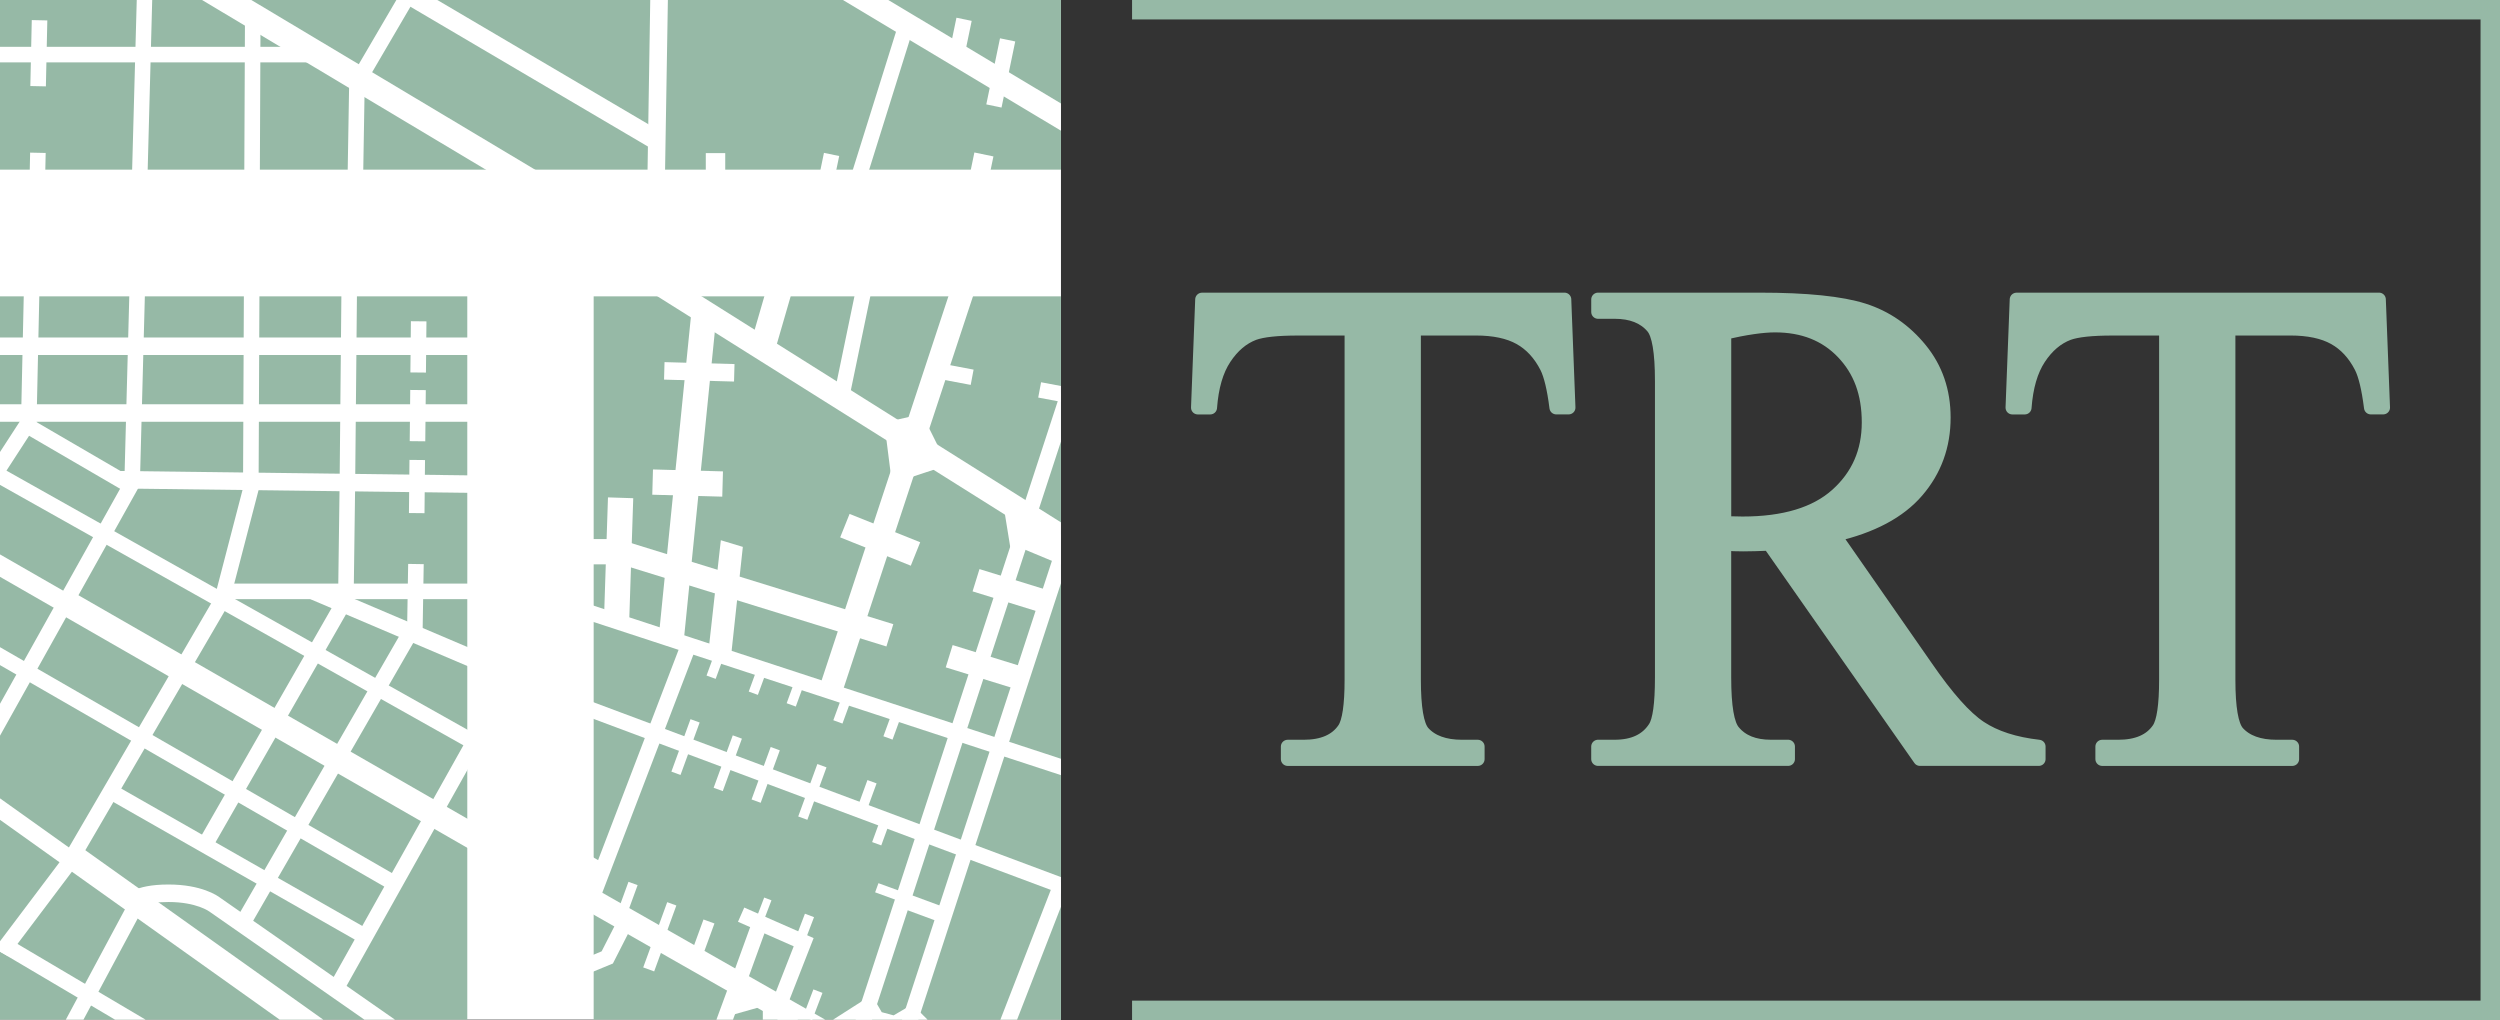 <svg xmlns="http://www.w3.org/2000/svg" id="Ebene_2" data-name="Ebene 2" viewBox="0 0 1285.79 524.64"><rect x="0" y="0" width="1285.79" height="524.64" fill="#333333" stroke="none"/><g id="Livello_1" data-name="Livello 1"><rect width="545.67" height="524.42" fill="#fff"></rect><rect width="545.67" height="87.25" fill="#96b9a6"></rect><rect y="152.42" width="240.33" height="372" fill="#96b9a6"></rect><rect x="305.33" y="152.42" width="240.33" height="372" fill="#96b9a6"></rect><rect x="16.55" y="189.91" width="105.71" height="8" transform="translate(-126.29 258.14) rotate(-88.48)" fill="#fff"></rect><polygon points="67.49 104.59 75.49 104.8 78.28 0 70.33 0 67.49 104.59" fill="#fff"></polygon><rect x="75.4" y="192.25" width="107.67" height="8" transform="translate(-67.58 324.62) rotate(-89.75)" fill="#fff"></rect><rect x="79.95" y="55.58" width="99.67" height="8" transform="translate(69.63 189.1) rotate(-89.75)" fill="#fff"></rect><rect x="126.16" y="191.42" width="106" height="8" transform="translate(-17.93 372.74) rotate(-89.46)" fill="#fff"></rect><rect x="153.33" y="63.25" width="59.67" height="8" transform="translate(112.86 249.27) rotate(-89.04)" fill="#fff"></rect><rect y="173.58" width="249" height="9" fill="#fff"></rect><rect y="207.92" width="247.33" height="9" fill="#fff"></rect><polygon points="61.76 251.25 63.33 251.25 248.61 253.58 248.72 244.58 63.39 242.25 61.76 242.25 61.76 251.25" fill="#fff"></polygon><polygon points="0 249.38 248.86 389.24 252.78 382.26 0 240.2 0 249.38" fill="#fff"></polygon><rect x="131.43" y="246.64" width="13" height="246.21" transform="translate(-251.38 305.11) rotate(-60.12)" fill="#fff"></rect><polygon points="0 296.67 29.7 313.74 34.69 305.07 0 285.14 0 296.67" fill="#fff"></polygon><polygon points="34.23 446.38 143.83 524.42 166.24 524.42 41.77 435.79 34.23 446.38" fill="#fff"></polygon><polygon points="0 421.65 32.39 444.75 37.61 437.42 0 410.6 0 421.65" fill="#fff"></polygon><path d="m110.33,307.36c-.55.94-77.76,133.44-78,133.84-.28.38-32.33,42.9-32.33,42.9v5.38l4.2,2.35,34.81-46.19,78.79-135.2,16.08-61.85-7.74-2.01s-15.54,59.74-15.81,60.79Z" fill="#fff"></path><rect x="69.18" y="368.42" width="143.63" height="8" transform="translate(-252.27 309.86) rotate(-60.22)" fill="#fff"></rect><rect x="80.08" y="396.91" width="174.76" height="8" transform="translate(-263.52 345.85) rotate(-60.05)" fill="#fff"></rect><polygon points="0 342.08 200.34 457.55 204.33 450.62 0 332.85 0 342.08" fill="#fff"></polygon><rect x="118.1" y="369.15" width="8" height="150.18" transform="translate(-324.32 330.35) rotate(-60.32)" fill="#fff"></rect><rect x="134.93" y="441.61" width="146.26" height="8" transform="translate(-282.4 409.46) rotate(-60.76)" fill="#fff"></rect><path d="m63.36,462.3l7.94,4.24-.3.46s2.97-3.08,15.66-3.08c14.56,0,21.13,4.97,21.2,5.02l.09.07.14.1,79.31,55.31h15.73s-89.62-62.5-89.8-62.63c-1.48-1.15-9.72-6.87-26.67-6.87-17.97,0-22.38,5.65-23.3,7.38Z" fill="#fff"></path><polygon points="33.86 524.42 42.93 524.42 73.19 467.97 66.14 464.2 33.86 524.42" fill="#fff"></polygon><polygon points="0 489.47 59.14 524.42 74.86 524.42 3.04 481.97 0 489.47" fill="#fff"></polygon><polygon points="0 361.97 0 378.38 71.49 250.37 64.51 246.47 0 361.97" fill="#fff"></polygon><path d="m10.31,216.57l-10.31,15.9v10.53l1,2.64s10.81-16.67,13.95-21.51c5.81,3.38,50.96,29.67,50.96,29.67l4.03-6.91-57.55-33.51-2.07,3.2Z" fill="#fff"></path><rect x="-20.95" y="178.9" width="72.98" height="8" transform="translate(-167.65 194.46) rotate(-88.75)" fill="#fff"></rect><rect x="3" y="23.38" width="33.93" height="8" transform="translate(-7.84 46.74) rotate(-88.75)" fill="#fff"></rect><rect x="2.17" y="91.54" width="33.93" height="8" transform="translate(-76.81 112.59) rotate(-88.75)" fill="#fff"></rect><rect x="149.89" y="272.6" width="56.8" height="8" transform="translate(-100.64 451.23) rotate(-89.24)" fill="#fff"></rect><rect x="115.3" y="300.15" width="131.62" height="8" fill="#fff"></rect><polygon points="159.6 308.15 261.15 351.39 264.68 343.11 166.3 301.24 159.6 308.15" fill="#fff"></polygon><rect x="195.84" y="303.85" width="35.56" height="8" transform="translate(-97.68 516.41) rotate(-89.06)" fill="#fff"></rect><rect x="202.03" y="174.42" width="26.34" height="8" transform="translate(34.61 391.8) rotate(-89.42)" fill="#fff"></rect><rect x="201.68" y="209.76" width="26.33" height="8" transform="translate(-1.1 426.4) rotate(-89.41)" fill="#fff"></rect><rect x="200.81" y="246.25" width="27.33" height="8" transform="translate(-37.91 462.21) rotate(-89.43)" fill="#fff"></rect><polygon points="324.6 143.91 545.67 282.8 545.67 268.66 351.18 146.33 324.6 143.91" fill="#fff"></polygon><polygon points="103.91 0 281.91 106.42 288.58 95.26 129.25 0 103.91 0" fill="#fff"></polygon><rect y="24.08" width="161" height="8" fill="#fff"></rect><polygon points="181.21 38.69 188.12 42.73 213.12 0 203.85 0 181.21 38.69" fill="#fff"></polygon><polygon points="205.2 0 336.37 77.21 341.44 68.59 224.92 0 205.2 0" fill="#fff"></polygon><polygon points="332.83 101.01 341.83 101.15 343.5 0 334.43 0 332.83 101.01" fill="#fff"></polygon><polygon points="433.53 0 545.67 67.22 545.67 53.23 456.87 0 433.53 0" fill="#fff"></polygon><rect x="409.2" y="50.51" width="87.82" height="8" transform="translate(265.79 470.67) rotate(-72.63)" fill="#fff"></rect><rect x="363" y="78.75" width="10" height="20.33" fill="#fff"></rect><rect x="416.81" y="84.25" width="18.04" height="8" transform="translate(252.88 487.26) rotate(-78.27)" fill="#fff"></rect><rect x="495.14" y="83.25" width="18.04" height="10" transform="translate(315.3 563.96) rotate(-78.27)" fill="#fff"></rect><rect x="497.34" y="33.5" width="34.72" height="8" transform="translate(373.44 533.86) rotate(-78.28)" fill="#fff"></rect><rect x="483.02" y="16.33" width="21.28" height="8" transform="translate(373.49 499.58) rotate(-78.28)" fill="#fff"></rect><polygon points="296.6 366.5 545.67 459.65 545.67 451.11 299.4 359 296.6 366.5" fill="#fff"></polygon><polygon points="298.09 317.55 545.67 398.67 545.67 390.25 300.58 309.95 298.09 317.55" fill="#fff"></polygon><rect x="257.57" y="394.24" width="142.42" height="8" transform="translate(-160.66 562.99) rotate(-69.06)" fill="#fff"></rect><polygon points="440.07 524.42 448.48 524.42 545.67 227.04 545.67 201.29 440.07 524.42" fill="#fff"></polygon><polygon points="463.9 524.42 472.31 524.42 545.67 299.96 545.67 274.21 463.9 524.42" fill="#fff"></polygon><rect x="470.98" y="455.58" width="8" height="22.67" transform="translate(-127.56 750.73) rotate(-69.73)" fill="#fff"></rect><polyline points="545.67 453.75 541.91 453.92 514.52 524.42 523.1 524.42 545.67 466.35 545.67 459.65" fill="#fff"></polyline><rect x="408.02" y="171.19" width="61.49" height="8" transform="translate(178.21 569.29) rotate(-78.29)" fill="#fff"></rect><rect x="378.43" y="155.54" width="37.4" height="13" transform="translate(130.93 498.36) rotate(-73.84)" fill="#fff"></rect><rect x="269.53" y="238.6" width="168.21" height="13" transform="translate(74.38 572.44) rotate(-84.26)" fill="#fff"></rect><rect x="351.72" y="245.82" width="219.19" height="12" transform="translate(77.54 610.91) rotate(-71.73)" fill="#fff"></rect><rect x="295" y="277.25" width="23.67" height="13" fill="#fff"></rect><rect x="382.17" y="232.5" width="12" height="145.5" transform="translate(-18.16 585.87) rotate(-72.81)" fill="#fff"></rect><rect x="500.18" y="324.23" width="12" height="37.67" transform="translate(28.84 725.25) rotate(-72.81)" fill="#fff"></rect><rect x="513.97" y="285.15" width="12" height="37.66" transform="translate(75.9 710.89) rotate(-72.81)" fill="#fff"></rect><rect x="446.17" y="258.02" width="13" height="39.14" transform="translate(26.46 594.32) rotate(-68.13)" fill="#fff"></rect><rect x="286.49" y="281.12" width="63.27" height="13" transform="translate(20.25 596.16) rotate(-88.12)" fill="#fff"></rect><polygon points="533.97 204.47 545.67 206.67 545.67 198.53 535.45 196.6 533.97 204.47" fill="#fff"></polygon><rect x="486.75" y="182.9" width="8" height="18.74" transform="translate(211.13 639.06) rotate(-79.35)" fill="#fff"></rect><rect x="355.17" y="173.24" width="9" height="36.01" transform="translate(158.5 545.47) rotate(-88.41)" fill="#fff"></rect><rect x="347.17" y="230.44" width="13" height="36.01" transform="translate(95.49 595.08) rotate(-88.41)" fill="#fff"></rect><polygon points="473.85 213.02 458.02 216.58 455.66 224.21 458.75 248.67 487.3 239.25 474.23 212.94 473.85 213.02" fill="#fff"></polygon><path d="m447.92,512.01l-19.43,12.41h48.55l-6.7-6.7h-3.06s-7.34,4.3-7.69,4.5c-.37-.1-5.74-1.54-6.1-1.64-.2-.34-5.13-8.84-5.13-8.84l-.44.28Z" fill="#fff"></path><path d="m516.34,261.33l3.76,23.22s6.55-1.85,6.87-1.94c.32.13,18.7,7.8,18.7,7.8v-12.33l-29.5-17.82.17,1.07Z" fill="#fff"></path><rect x="338.23" y="381.77" width="28.71" height="5" transform="translate(-129.22 583.87) rotate(-69.97)" fill="#fff"></rect><rect x="361.73" y="340.07" width="12.14" height="5" transform="translate(-80.13 570.58) rotate(-69.94)" fill="#fff"></rect><rect x="359.93" y="390" width="28.71" height="5" transform="translate(-122.69 609.66) rotate(-69.96)" fill="#fff"></rect><rect x="383.43" y="348.3" width="12.14" height="5" transform="translate(-73.6 596.38) rotate(-69.94)" fill="#fff"></rect><rect x="379.43" y="396" width="28.71" height="5" transform="translate(-115.51 631.93) rotate(-69.96)" fill="#fff"></rect><rect x="402.93" y="354.3" width="12.14" height="5" transform="translate(-66.42 618.64) rotate(-69.94)" fill="#fff"></rect><rect x="403.43" y="404.75" width="28.71" height="5" transform="translate(-107.95 660.23) rotate(-69.96)" fill="#fff"></rect><rect x="426.93" y="363.05" width="12.14" height="5" transform="translate(-58.87 646.93) rotate(-69.94)" fill="#fff"></rect><rect x="437.76" y="407" width="15.93" height="5" transform="translate(-91.69 687.95) rotate(-69.96)" fill="#fff"></rect><rect x="452.68" y="371.3" width="12.14" height="5" transform="translate(-49.7 676.54) rotate(-69.94)" fill="#fff"></rect><rect x="446.93" y="425.8" width="12.14" height="5" transform="translate(-104.57 707.15) rotate(-69.97)" fill="#fff"></rect><rect x="454.15" y="452.6" width="5" height="12.14" transform="translate(-130.78 730.39) rotate(-69.95)" fill="#fff"></rect><rect x="313.92" y="460" width="17.37" height="5" transform="translate(-222.44 607.13) rotate(-69.96)" fill="#fff"></rect><rect x="333.87" y="470.56" width="17.37" height="5" transform="translate(-219.24 632.82) rotate(-69.97)" fill="#fff"></rect><rect x="327.91" y="487.38" width="17.37" height="6" transform="translate(-239.45 638.5) rotate(-69.95)" fill="#fff"></rect><rect x="352.99" y="479.14" width="17.37" height="6" transform="translate(-215.23 656.65) rotate(-69.96)" fill="#fff"></rect><polygon points="288.7 460.96 400.14 524.42 424.39 524.42 294.64 450.54 288.7 460.96" fill="#fff"></polygon><polygon points="298.56 437.99 295.14 458.3 304.36 463.55 310.62 444.09 298.68 437.29 298.56 437.99" fill="#fff"></polygon><path d="m309.44,489.29c-2.27.94-13.97,5.77-13.97,5.77l3.05,7.39,16.7-6.9,10.96-21.49-7.13-3.63s-8.45,16.56-9.62,18.86Z" fill="#fff"></path><rect x="410.51" y="514.25" width="14.98" height="5" transform="translate(-213.68 723.46) rotate(-69.15)" fill="#fff"></rect><rect x="406.17" y="475.31" width="14.98" height="5" transform="translate(-180.09 694.33) rotate(-69.15)" fill="#fff"></rect><rect x="384.75" y="467.34" width="14.98" height="4" transform="translate(-185.98 668.84) rotate(-69.15)" fill="#fff"></rect><path d="m379.56,474.08s23.08,10.16,28.66,12.62c-2.23,5.68-11.55,29.5-11.55,29.5l7.45,2.92,14.34-36.64-35.68-15.71-3.22,7.32Z" fill="#fff"></path><polygon points="375.81 504.44 368.47 524.42 376.99 524.42 383.32 507.18 394.62 476.05 387.1 473.32 375.81 504.44" fill="#fff"></polygon><path d="m388.17,507.42h-10.26l-3.59,15.21s15.62-4.42,15.97-4.52c.26.12,1.62.76,2.04.95v5.35h18.21l-22.17-17h-.21Z" fill="#fff"></path><polygon points="370.67 278.45 364.3 335.56 375.79 339.33 382.05 281.27 370.74 277.85 370.67 278.45" fill="#fff"></polygon><polyline points="582.24 5 1280.79 5 1280.79 519.64 582.24 519.64" fill="none" stroke="#96b9a6" stroke-miterlimit="10" stroke-width="10"></polyline><path d="m804.63,154.01l2.15,55.62h-6.38c-1.22-9.75-2.89-16.72-4.99-20.9-3.45-6.73-8.03-11.69-13.75-14.88-5.72-3.19-13.25-4.79-22.57-4.79h-31.81v180.52c0,14.47,1.54,23.5,4.63,27.09,4.35,4.87,11.04,7.3,20.07,7.3h8.07v6.45h-97.78v-6.45h8.2c9.79,0,16.73-3.01,20.82-9.03,2.5-3.7,3.75-12.16,3.75-25.35v-180.52h-27.46c-10.67,0-18.25.81-22.73,2.43-5.84,2.21-10.85,6.45-15,12.72-4.16,6.27-6.62,14.75-7.41,25.43h-6.38l2.15-55.62h186.43Z" fill="#96b9a6" stroke="#96b9a6" stroke-linejoin="round" stroke-width="7"></path><path d="m1048.56,390.41h-61.1l-77.47-110.68c-5.53.23-10.03.35-13.5.35-1.41,0-2.93-.03-4.56-.08-1.63-.06-3.31-.15-5.04-.27v68.77c0,14.91,1.57,24.16,4.71,27.77,4.25,5.13,10.63,7.69,19.16,7.69h8.91v6.45h-97.78v-6.45h8.57c9.64,0,16.53-3.26,20.68-9.78,2.35-3.61,3.53-12.16,3.53-25.68v-152.58c0-14.9-1.57-24.16-4.71-27.77-4.36-5.12-10.86-7.69-19.49-7.69h-8.57v-6.45h83.03c24.2,0,42.05,1.83,53.54,5.49,11.48,3.66,21.24,10.39,29.25,20.2,8.01,9.81,12.02,21.5,12.02,35.08,0,14.51-4.58,27.11-13.75,37.78-9.16,10.68-23.37,18.22-42.59,22.63l47.25,67.86c10.75,15.62,19.98,26,27.7,31.12,7.72,5.13,17.8,8.39,30.22,9.79v6.45Zm-161.66-121.42c2.1,0,3.92.03,5.47.09,1.54.06,2.82.08,3.81.08,21.46,0,37.62-4.88,48.52-14.63,10.89-9.76,16.34-22.18,16.34-37.27s-4.4-26.73-13.19-35.96c-8.8-9.23-20.43-13.85-34.91-13.85-6.41,0-15.09,1.26-26.04,3.76v97.78Z" fill="#96b9a6" stroke="#96b9a6" stroke-linejoin="round" stroke-width="7"></path><path d="m1223.57,154.01l2.15,55.62h-6.38c-1.23-9.75-2.89-16.72-5-20.9-3.45-6.73-8.03-11.69-13.75-14.88-5.72-3.19-13.25-4.79-22.58-4.79h-31.81v180.52c0,14.47,1.54,23.5,4.63,27.09,4.35,4.87,11.04,7.3,20.07,7.3h8.07v6.45h-97.78v-6.45h8.19c9.79,0,16.73-3.01,20.83-9.03,2.5-3.7,3.75-12.16,3.75-25.35v-180.52h-27.46c-10.67,0-18.25.81-22.73,2.43-5.84,2.21-10.85,6.45-15,12.72-4.15,6.27-6.62,14.75-7.41,25.43h-6.38l2.15-55.62h186.43Z" fill="#96b9a6" stroke="#96b9a6" stroke-linejoin="round" stroke-width="7"></path></g></svg>